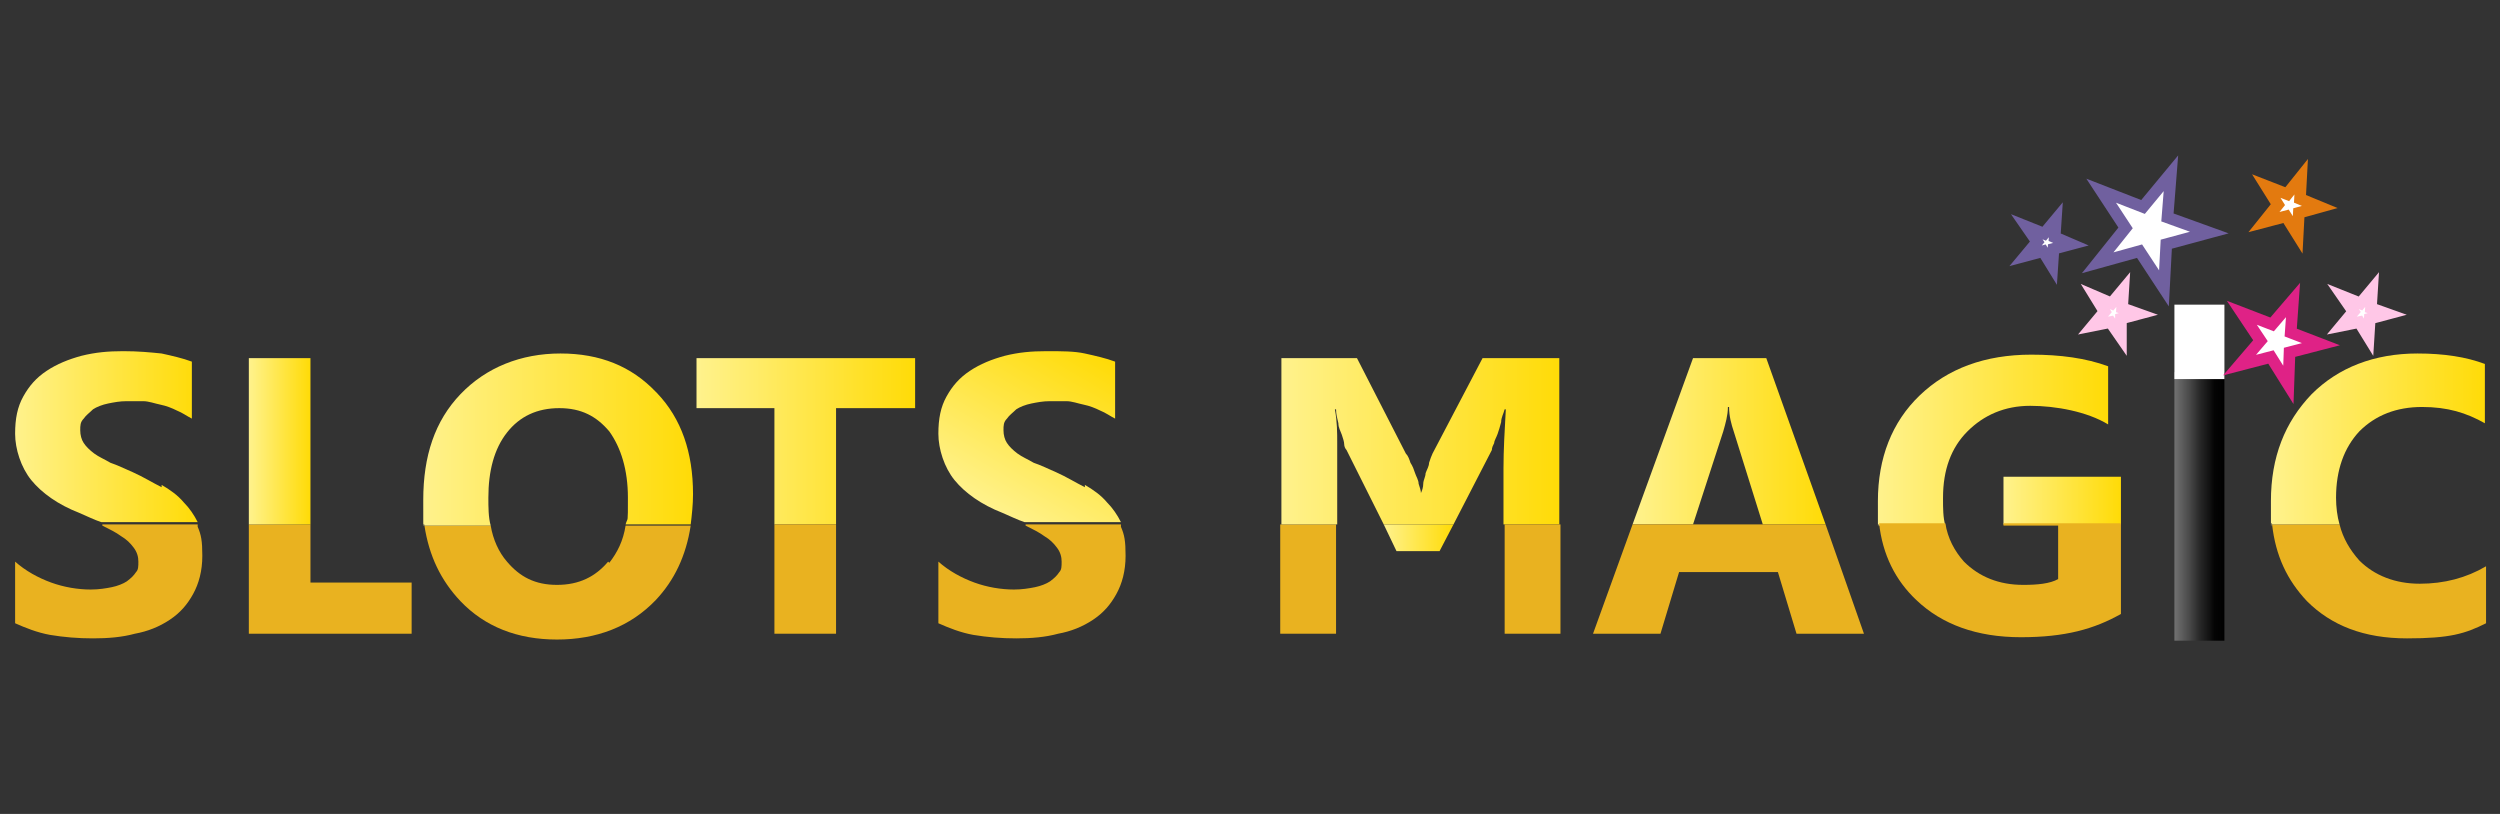 <?xml version="1.0" encoding="UTF-8"?>
<svg xmlns="http://www.w3.org/2000/svg" version="1.1" xmlns:xlink="http://www.w3.org/1999/xlink" viewBox="0 0 215 70">
  <rect x="0" y="0" width="215" height="70" fill="#333333" stroke="none"/>
  <defs>
    <style>
      .cls-1 {
        stroke: #ffc7e7;
      }

      .cls-1, .cls-2, .cls-3, .cls-4, .cls-5 {
        fill: #fff;
      }

      .cls-1, .cls-3, .cls-4, .cls-5 {
        stroke-miterlimit: 10;
      }

      .cls-6 {
        fill: url(#linear-gradient-2);
      }

      .cls-7 {
        fill: #e9b220;
      }

      .cls-8 {
        fill: url(#linear-gradient-10);
      }

      .cls-9 {
        fill: url(#linear-gradient-12);
      }

      .cls-10 {
        fill: none;
      }

      .cls-11 {
        fill: url(#linear-gradient-4);
      }

      .cls-12 {
        fill: url(#linear-gradient-3);
      }

      .cls-13 {
        fill: url(#linear-gradient-5);
      }

      .cls-3 {
        stroke: #e37a0f;
      }

      .cls-14 {
        fill: url(#linear-gradient-8);
      }

      .cls-4 {
        stroke: #70609f;
      }

      .cls-15 {
        fill: url(#linear-gradient-7);
      }

      .cls-16 {
        fill: url(#linear-gradient-9);
      }

      .cls-17 {
        fill: url(#linear-gradient-11);
      }

      .cls-18 {
        fill: url(#linear-gradient-6);
      }

      .cls-19 {
        fill: url(#linear-gradient);
      }

      .cls-5 {
        stroke: #df2286;
      }
    </style>
    <linearGradient id="linear-gradient" x1="1.2" y1="37.8" x2="17" y2="37.8" gradientUnits="userSpaceOnUse">
      <stop offset="0" stop-color="#fff28d"/>
      <stop offset="1" stop-color="#ffdb07"/>
    </linearGradient>
    <linearGradient id="linear-gradient-2" x1="21.4" y1="38" x2="26.7" y2="38" xlink:href="#linear-gradient"/>
    <linearGradient id="linear-gradient-3" x1="36.3" x2="59.5" xlink:href="#linear-gradient"/>
    <linearGradient id="linear-gradient-4" x1="59.9" y1="38" x2="78.7" y2="38" xlink:href="#linear-gradient"/>
    <linearGradient id="linear-gradient-5" x1="86.1" y1="44.4" x2="94.3" y2="30.4" xlink:href="#linear-gradient"/>
    <linearGradient id="linear-gradient-6" x1="119" y1="46.2" x2="125" y2="46.2" xlink:href="#linear-gradient"/>
    <linearGradient id="linear-gradient-7" x1="110.1" y1="38" x2="134.1" y2="38" xlink:href="#linear-gradient"/>
    <linearGradient id="linear-gradient-8" x1="140.4" y1="38" x2="157" y2="38" xlink:href="#linear-gradient"/>
    <linearGradient id="linear-gradient-9" x1="161.5" x2="181.3" xlink:href="#linear-gradient"/>
    <linearGradient id="linear-gradient-10" x1="172.3" y1="43" x2="182.4" y2="43" xlink:href="#linear-gradient"/>
    <linearGradient id="linear-gradient-11" x1="195.3" x2="213.8" xlink:href="#linear-gradient"/>
    <linearGradient id="linear-gradient-12" x1="187" y1="43.6" x2="191.3" y2="43.6" gradientUnits="userSpaceOnUse">
      <stop offset="0" stop-color="#828282"/>
      <stop offset="0" stop-color="#727272"/>
      <stop offset=".3" stop-color="#494949"/>
      <stop offset=".5" stop-color="#292929"/>
      <stop offset=".7" stop-color="#121212"/>
      <stop offset=".8" stop-color="#040404"/>
      <stop offset="1" stop-color="#000"/>
    </linearGradient>
  </defs>
  <!-- Generator: Adobe Illustrator 28.6.0, SVG Export Plug-In . SVG Version: 1.2.0 Build 709)  -->
  <g>
    <g id="Layer_1">
      <g>
        <path class="cls-10" d="M174,50.4c1.3,0,2.3-.2,3-.5v-4.6h-4.7c0-.1-5-.1-5-.1.3,1.3.8,2.4,1.6,3.3,1.2,1.3,2.9,2,5.1,2Z"/>
        <path class="cls-10" d="M149.1,37.2c-.2-.6-.3-1.3-.4-2.1h-.1c0,.7-.2,1.4-.4,2.1l-2.6,8h6.1l-2.5-8Z"/>
        <path class="cls-10" d="M115.6,38.2c0-.2-.2-.5-.2-.8s-.2-.6-.3-1c0-.4-.2-.8-.2-1.2h-.1c0,1,.1,2,.2,2.9s0,1.6,0,2.2v4.8h4.1l-3.2-6.4c0,0-.1-.3-.2-.5Z"/>
        <path class="cls-10" d="M129.6,35.2h-.1c0,.4-.2.7-.3,1.1,0,.4-.2.7-.3,1s-.2.6-.3.8c0,.2-.2.4-.2.6l-3.3,6.4h4.3v-4.8c0-1.5,0-3.2.2-5.1Z"/>
        <path class="cls-10" d="M47.9,50.3c1.8,0,3.3-.7,4.4-2,.7-.8,1.2-1.9,1.4-3.2h-11.5c.3,1.2.7,2.3,1.4,3.1,1.1,1.4,2.5,2,4.3,2Z"/>
        <path class="cls-10" d="M53.9,42.8c0-2.5-.5-4.4-1.6-5.7-1-1.4-2.5-2-4.3-2s-3.4.7-4.5,2.1c-1.1,1.4-1.6,3.3-1.6,5.6s0,1.7.2,2.4h11.5c.1-.7.2-1.5.2-2.3Z"/>
        <path class="cls-19" d="M13.9,41.9c-.8-.4-1.6-.9-2.5-1.3-.7-.3-1.3-.6-1.9-.8-.5-.3-1-.5-1.4-.8-.4-.3-.7-.6-.9-.9-.2-.3-.3-.7-.3-1.1s0-.7.3-1c.2-.3.5-.5.8-.8.3-.2.8-.4,1.3-.5.5-.1,1-.2,1.6-.2s.9,0,1.4,0c.5,0,1,.2,1.5.3.5.1,1,.3,1.4.5.5.2.9.5,1.3.7v-4.9c-.8-.3-1.7-.5-2.6-.7-1-.1-2-.2-3.3-.2s-2.4.1-3.6.4c-1.1.3-2.1.7-3,1.3-.9.6-1.5,1.3-2,2.2-.5.9-.7,1.9-.7,3.2s.5,2.9,1.4,4c.9,1.1,2.3,2.1,4.1,2.8.7.3,1.3.6,1.9.8h8.3c-.3-.6-.7-1.2-1.2-1.7-.5-.6-1.2-1.1-1.9-1.5Z"/>
        <path class="cls-7" d="M8.8,45.2c.6.3,1.2.6,1.6.9.5.3.8.6,1.1,1,.3.4.4.8.4,1.2s0,.7-.2.9c-.2.3-.4.5-.8.8-.3.2-.8.4-1.3.5-.5.1-1.1.2-1.8.2-1.1,0-2.3-.2-3.4-.6-1.1-.4-2.2-1-3.1-1.8v5.3c.9.4,1.9.8,3,1,1.2.2,2.4.3,3.7.3s2.5-.1,3.6-.4c1.1-.2,2.1-.6,3-1.2s1.5-1.3,2-2.2c.5-.9.8-2,.8-3.3s-.1-1.8-.4-2.5c0,0,0-.1,0-.2h-8.3s0,0,.1,0Z"/>
        <polygon class="cls-7" points="21.4 54.5 35.4 54.5 35.4 50.1 26.7 50.1 26.7 45.1 21.4 45.1 21.4 54.5"/>
        <rect class="cls-6" x="21.4" y="30.8" width="5.3" height="14.3"/>
        <path class="cls-7" d="M52.3,48.3c-1.1,1.3-2.5,2-4.4,2s-3.2-.7-4.3-2c-.7-.8-1.2-1.9-1.4-3.1h-5.7c.4,2.6,1.4,4.7,3.1,6.5,2.1,2.2,4.9,3.3,8.3,3.3s6.3-1.1,8.5-3.4c1.6-1.7,2.6-3.8,3-6.4h-5.6c-.2,1.3-.7,2.3-1.4,3.2Z"/>
        <path class="cls-12" d="M56.4,33.7c-2.1-2.2-4.8-3.3-8.2-3.3s-6.4,1.2-8.6,3.5c-2.2,2.3-3.2,5.3-3.2,9.1s0,1.5.1,2.2h5.7c-.2-.7-.2-1.6-.2-2.4,0-2.3.5-4.2,1.6-5.6,1.1-1.4,2.6-2.1,4.5-2.1s3.2.7,4.3,2c1,1.4,1.6,3.3,1.6,5.7s0,1.6-.2,2.3h5.6c.1-.8.2-1.7.2-2.6,0-3.6-1-6.5-3.1-8.7Z"/>
        <polygon class="cls-11" points="78.7 35.1 78.7 30.8 59.9 30.8 59.9 35.1 66.6 35.1 66.6 45.1 71.9 45.1 71.9 35.1 78.7 35.1"/>
        <rect class="cls-7" x="66.6" y="45.1" width="5.3" height="9.4"/>
        <path class="cls-7" d="M88.2,45.2c.6.3,1.2.6,1.6.9.5.3.8.6,1.1,1,.3.4.4.8.4,1.2s0,.7-.2.9c-.2.3-.4.5-.8.8-.3.2-.8.4-1.3.5-.5.1-1.1.2-1.8.2-1.1,0-2.3-.2-3.4-.6-1.1-.4-2.2-1-3.1-1.8v5.3c.9.4,1.9.8,3,1,1.2.2,2.4.3,3.7.3s2.5-.1,3.6-.4c1.1-.2,2.1-.6,3-1.2.9-.6,1.5-1.3,2-2.2.5-.9.8-2,.8-3.3s-.1-1.8-.4-2.5c0,0,0-.1,0-.2h-8.3s0,0,.1,0Z"/>
        <path class="cls-13" d="M93.3,41.9c-.8-.4-1.6-.9-2.5-1.3-.7-.3-1.3-.6-1.9-.8-.5-.3-1-.5-1.4-.8-.4-.3-.7-.6-.9-.9-.2-.3-.3-.7-.3-1.1s0-.7.3-1c.2-.3.5-.5.8-.8.3-.2.8-.4,1.3-.5.5-.1,1-.2,1.6-.2s.9,0,1.4,0c.5,0,1,.2,1.5.3.5.1,1,.3,1.4.5.5.2.9.5,1.3.7v-4.9c-.8-.3-1.7-.5-2.6-.7s-2-.2-3.3-.2-2.4.1-3.6.4c-1.1.3-2.1.7-3,1.3-.9.6-1.5,1.3-2,2.2-.5.9-.7,1.9-.7,3.2s.5,2.9,1.4,4c.9,1.1,2.3,2.1,4.1,2.8.7.3,1.3.6,1.9.8h8.3c-.3-.6-.7-1.2-1.2-1.7-.5-.6-1.2-1.1-1.9-1.5Z"/>
        <rect class="cls-7" x="110.1" y="45.1" width="4.8" height="9.4"/>
        <polygon class="cls-18" points="120.1 47.4 123.8 47.4 125 45.1 119 45.1 120.1 47.4"/>
        <path class="cls-15" d="M127.5,30.8l-4.3,8.2c-.1.2-.2.5-.3.8,0,.3-.2.6-.3.9,0,.3-.2.6-.2.9,0,.3-.1.6-.2.8h0c0-.2-.1-.5-.2-.8,0-.3-.2-.6-.3-.9-.1-.3-.2-.6-.4-.9-.1-.3-.2-.6-.4-.8l-4.2-8.2h-6.5v14.3h4.8v-4.8c0-.6,0-1.3,0-2.2s0-1.8-.2-2.9h.1c0,.4.1.8.2,1.2,0,.4.2.7.3,1s.2.6.2.8c0,.2.1.4.2.5l3.2,6.4h6l3.3-6.4c0-.2.1-.4.2-.6,0-.2.2-.5.3-.8s.2-.6.3-1c0-.4.2-.7.3-1.1h.1c-.1,1.8-.2,3.5-.2,5.1v4.8h4.8v-14.3h-6.7Z"/>
        <rect class="cls-7" x="129.4" y="45.1" width="4.8" height="9.4"/>
        <path class="cls-14" d="M145.6,30.8l-5.2,14.3h5.2l2.6-8c.2-.7.4-1.4.4-2.1h.1c0,.8.2,1.5.4,2.1l2.5,8h5.4l-5.1-14.3h-6.3Z"/>
        <polygon class="cls-7" points="145.6 45.1 140.4 45.1 137 54.5 142.8 54.5 144.4 49.2 152.9 49.2 154.5 54.5 160.3 54.5 157 45.1 151.6 45.1 145.6 45.1"/>
        <path class="cls-16" d="M167.1,42.8c0-2.4.7-4.3,2.1-5.7,1.4-1.4,3.2-2.2,5.4-2.2s4.9.5,6.7,1.6v-5c-1.9-.7-4.1-1-6.6-1-4,0-7.2,1.2-9.6,3.5-2.4,2.3-3.6,5.4-3.6,9.1s0,1.4.1,2.1h5.7c-.2-.7-.2-1.5-.2-2.3Z"/>
        <rect class="cls-8" x="172.3" y="41" width="10.1" height="4.1"/>
        <path class="cls-7" d="M172.3,45.2h4.7v4.6c-.7.4-1.8.5-3,.5-2.1,0-3.8-.7-5.1-2-.8-.9-1.4-2-1.6-3.3h-5.7c.3,2.7,1.4,4.9,3.2,6.6,2.2,2.1,5.2,3.2,9,3.2s6.3-.7,8.6-2v-7.8h-10.1Z"/>
        <path class="cls-7" d="M202.9,48.2c-.8-.9-1.4-1.9-1.7-3.1h-5.8c.3,2.7,1.3,4.8,3,6.6,2.1,2.1,4.9,3.2,8.6,3.2s5-.4,6.8-1.3v-4.9c-1.7,1-3.6,1.5-5.7,1.5s-3.9-.7-5.2-2Z"/>
        <path class="cls-17" d="M200.9,42.8c0-2.4.7-4.3,2-5.7,1.4-1.4,3.2-2.1,5.4-2.1s3.8.5,5.4,1.4v-5.1c-1.6-.6-3.5-.9-5.8-.9-3.7,0-6.8,1.2-9.1,3.5-2.3,2.4-3.5,5.4-3.5,9.2s0,1.3.1,2h5.8c-.2-.7-.3-1.5-.3-2.3Z"/>
        <g>
          <rect class="cls-9" x="187" y="32" width="4.3" height="23.1"/>
          <rect class="cls-2" x="187" y="26.2" width="4.3" height="6.4"/>
          <polygon class="cls-4" points="186.7 14.9 186.4 18.7 190 20 186.3 21 186.1 24.8 184 21.6 180.4 22.6 182.8 19.6 180.7 16.4 184.3 17.8 186.7 14.9"/>
          <polygon class="cls-5" points="197.2 25.8 197 28.6 199.6 29.6 196.9 30.3 196.8 33.1 195.3 30.7 192.6 31.4 194.4 29.3 192.8 26.9 195.4 27.9 197.2 25.8"/>
          <polygon class="cls-1" points="204 24.9 203.9 26.5 205.3 27 203.8 27.4 203.7 29 202.9 27.7 201.4 28 202.4 26.8 201.5 25.5 203 26.1 204 24.9"/>
          <polygon class="cls-1" points="182.6 24.9 182.5 26.5 183.9 27 182.4 27.4 182.4 29 181.5 27.7 180 28 181 26.8 180.2 25.5 181.6 26.1 182.6 24.9"/>
          <polygon class="cls-4" points="176.8 18.9 176.7 20.4 178.1 21 176.6 21.4 176.5 22.9 175.7 21.6 174.2 22 175.2 20.8 174.3 19.5 175.8 20.1 176.8 18.9"/>
          <polygon class="cls-3" points="197.9 15.2 197.8 17.1 199.5 17.8 197.7 18.3 197.6 20.2 196.6 18.6 194.7 19.1 195.9 17.6 194.9 16 196.7 16.7 197.9 15.2"/>
        </g>
      </g>
    </g>
  </g>
</svg>